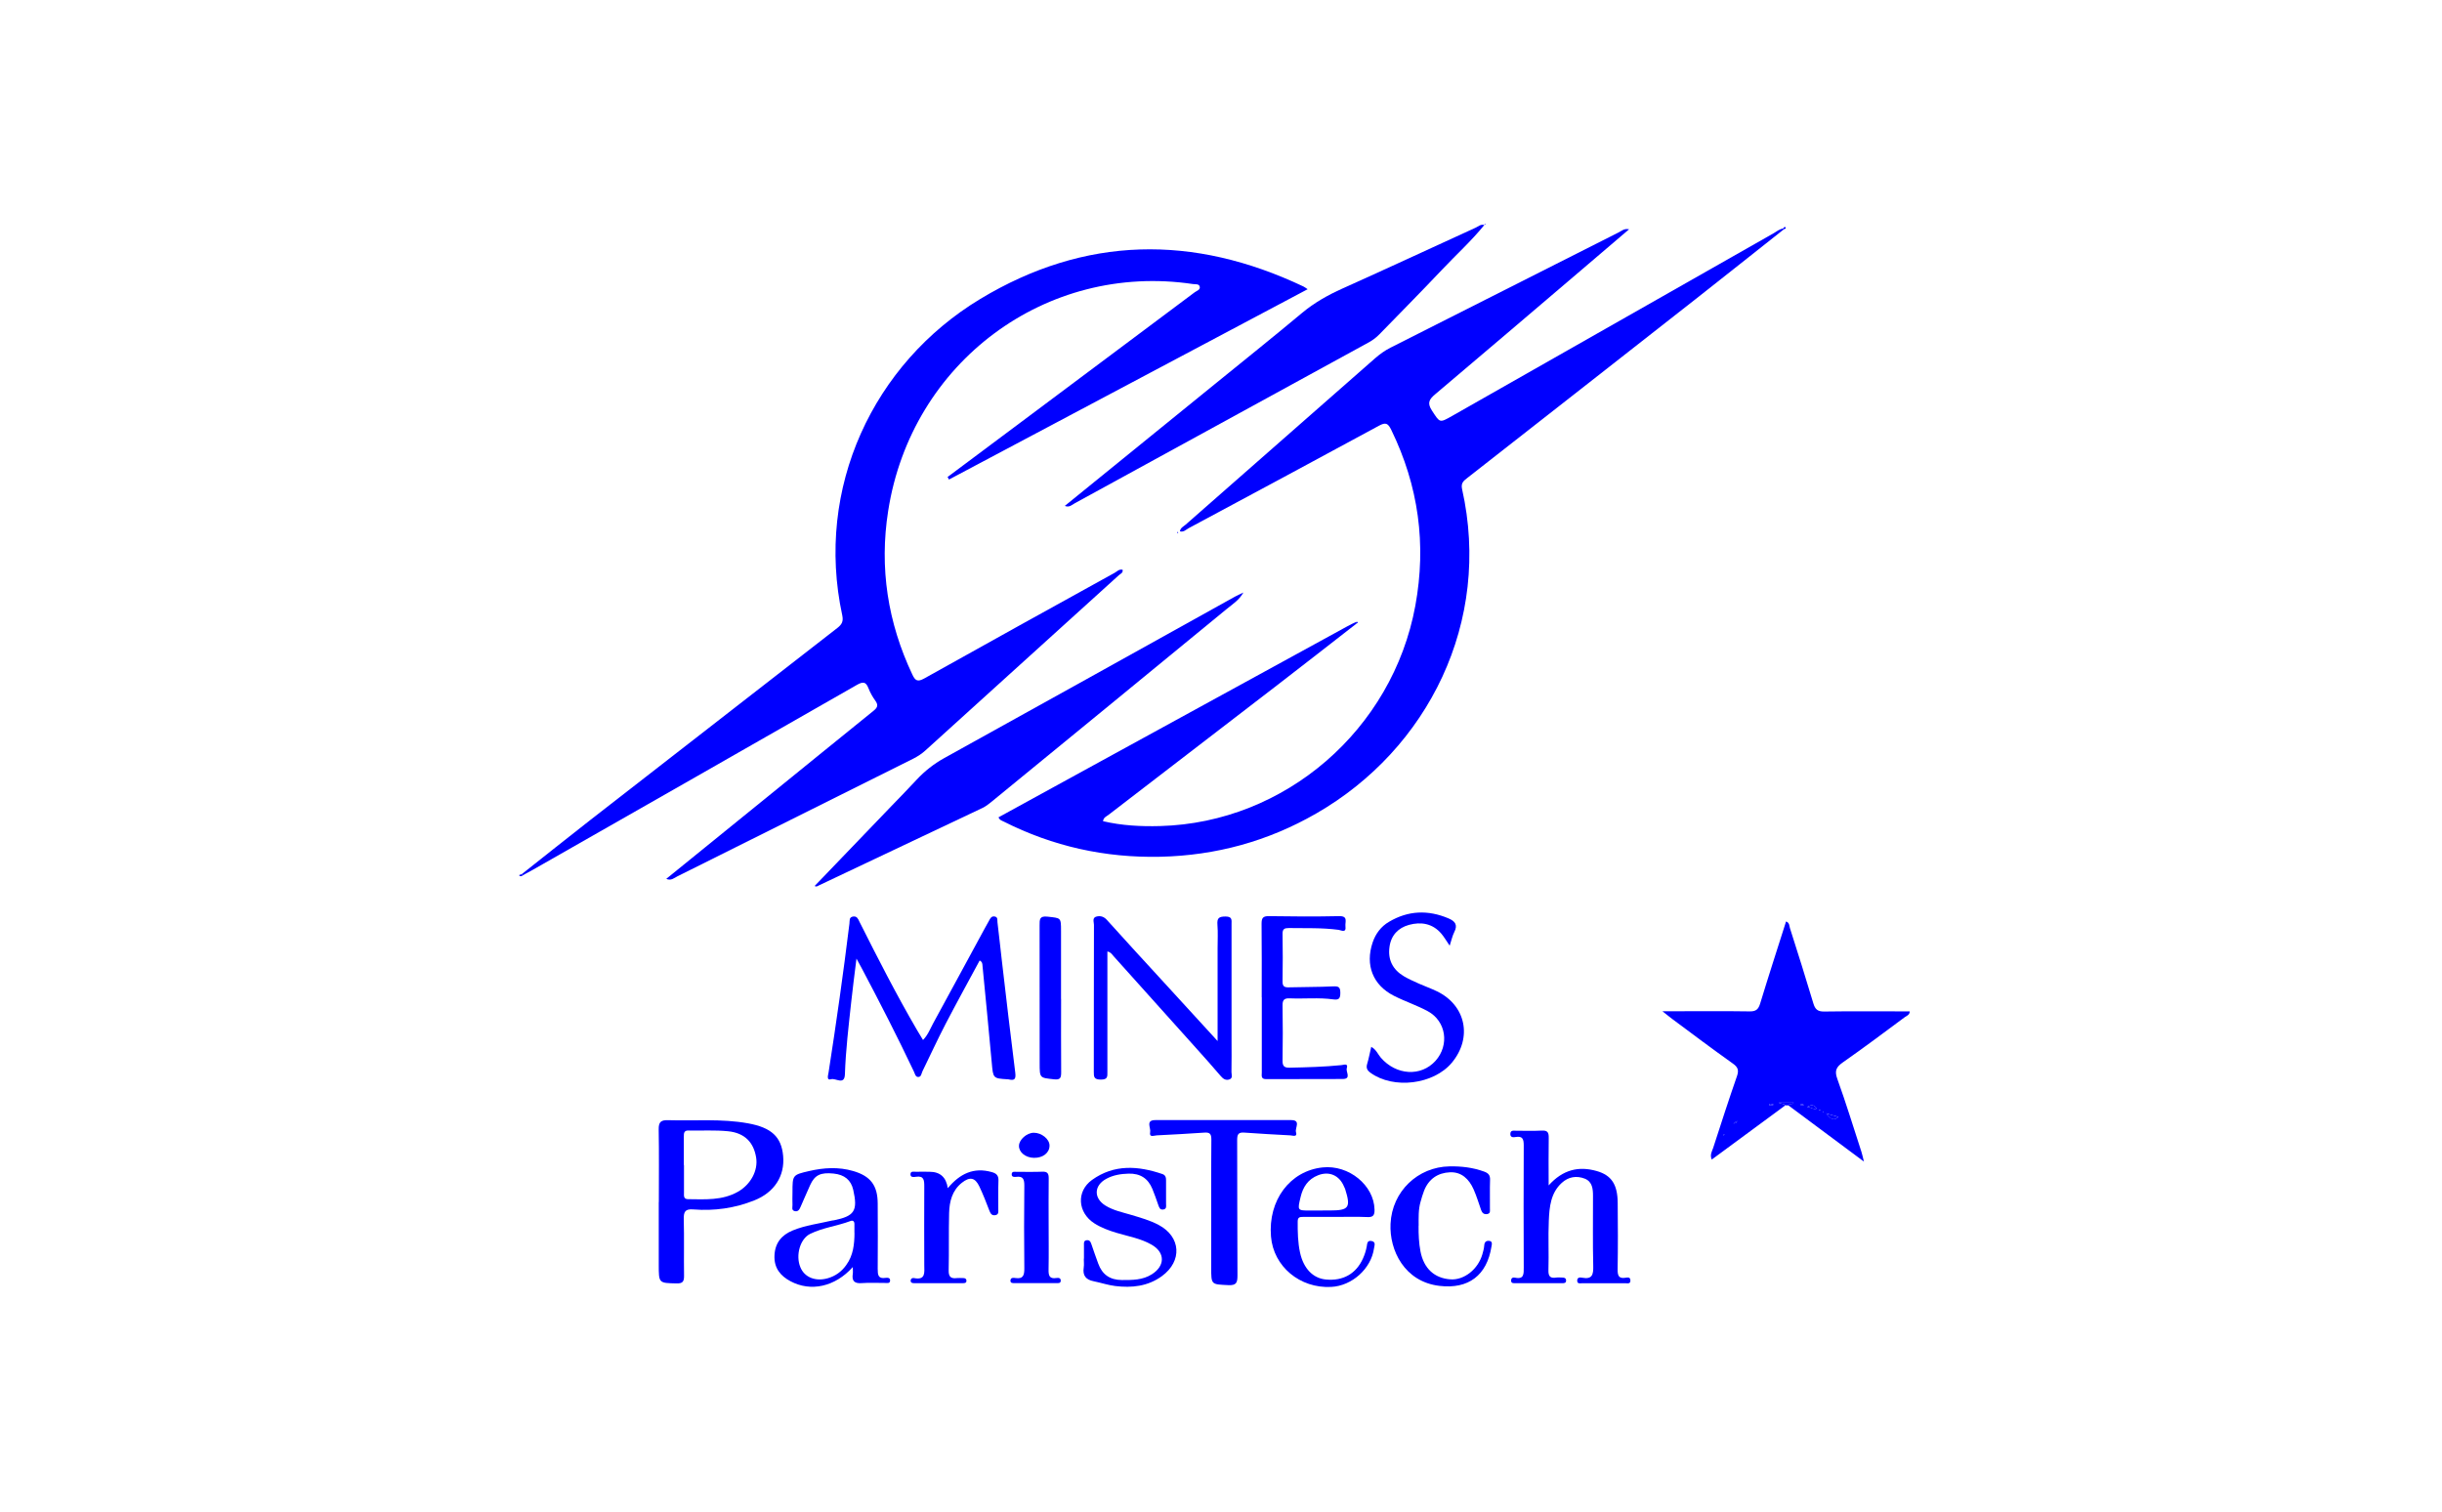 <svg xmlns="http://www.w3.org/2000/svg" width="176" height="109" viewBox="0 0 176 109" fill="none"><path d="M97.778 44.936C95.87 46.42 93.967 47.909 92.053 49.383C87.996 52.507 83.934 55.616 79.882 58.74C79.738 58.849 79.535 58.913 79.497 59.188C80.855 59.507 82.229 59.577 83.613 59.539C92.62 59.296 100.365 52.594 102.006 43.657C102.818 39.231 102.236 35.016 100.269 30.98C100.034 30.499 99.868 30.424 99.387 30.683C94.827 33.16 90.252 35.61 85.676 38.066C85.484 38.168 85.313 38.373 85.04 38.298C85.072 38.044 85.291 37.952 85.441 37.823C89.995 33.818 94.555 29.825 99.109 25.82C99.451 25.523 99.809 25.265 100.215 25.059C105.705 22.285 111.194 19.506 116.684 16.738C116.882 16.635 117.063 16.452 117.411 16.527C116.139 17.612 114.909 18.664 113.68 19.711C110.27 22.615 106.865 25.523 103.444 28.411C103.011 28.778 102.84 29.037 103.203 29.593C103.781 30.472 103.732 30.505 104.663 29.976C112.392 25.583 120.116 21.19 127.845 16.802C128.064 16.678 128.262 16.495 128.529 16.473C128.545 16.489 128.556 16.511 128.566 16.527C126.45 18.2 124.344 19.878 122.222 21.546C116.732 25.858 111.232 30.159 105.737 34.461C105.475 34.666 105.283 34.822 105.373 35.243C107.522 44.801 102.936 53.997 94.854 58.638C91.38 60.635 87.638 61.66 83.629 61.752C79.647 61.838 75.884 61.007 72.329 59.21C72.201 59.145 72.041 59.113 71.966 58.908C74.222 57.672 76.483 56.431 78.749 55.19C84.874 51.833 91 48.481 97.126 45.13C97.313 45.027 97.505 44.936 97.698 44.844C97.724 44.876 97.751 44.909 97.783 44.941L97.778 44.936Z" fill="#0000FF"></path><path d="M37.613 62.999C39.259 61.698 40.895 60.392 42.546 59.102C48.48 54.483 54.413 49.869 60.351 45.26C60.677 45.006 60.795 44.785 60.704 44.353C58.716 35.157 62.954 26.198 70.635 21.557C78.194 16.992 86.019 16.889 93.946 20.651C94.021 20.688 94.09 20.742 94.245 20.845C85.597 25.438 76.996 30.003 68.396 34.563C68.364 34.504 68.326 34.439 68.294 34.38C70.047 33.069 71.801 31.757 73.554 30.451C77.739 27.321 81.925 24.196 86.105 21.066C86.249 20.958 86.516 20.893 86.468 20.667C86.42 20.44 86.153 20.5 85.976 20.473C75.382 18.897 65.686 26.112 64.013 36.819C63.366 40.937 63.981 44.871 65.761 48.633C65.969 49.075 66.145 49.156 66.6 48.908C71.17 46.35 75.751 43.819 80.332 41.288C80.508 41.191 80.658 41.002 80.909 41.066C80.952 41.293 80.754 41.358 80.642 41.455C75.991 45.675 71.336 49.885 66.685 54.1C66.429 54.332 66.145 54.515 65.841 54.672C60.164 57.5 54.493 60.338 48.816 63.166C48.581 63.285 48.362 63.501 48.02 63.344C50.516 61.321 52.991 59.313 55.466 57.305C57.962 55.282 60.453 53.252 62.954 51.234C63.243 51.002 63.318 50.824 63.088 50.505C62.89 50.23 62.714 49.923 62.591 49.604C62.398 49.097 62.163 49.135 61.746 49.372C53.974 53.819 46.197 58.25 38.414 62.686C38.174 62.821 37.928 62.95 37.682 63.085C37.661 63.053 37.634 63.02 37.607 62.993L37.613 62.999Z" fill="#0000FF"></path><path d="M128.666 79.675C126.913 80.965 125.16 82.254 123.369 83.577C123.219 83.226 123.39 82.978 123.471 82.74C124.032 81.002 124.593 79.27 125.192 77.549C125.336 77.128 125.251 76.912 124.892 76.658C123.428 75.617 121.99 74.537 120.547 73.463C120.349 73.317 120.157 73.156 119.814 72.886H120.921C122.653 72.886 124.379 72.87 126.111 72.897C126.565 72.902 126.731 72.745 126.859 72.33C127.458 70.36 128.094 68.401 128.725 66.415C128.981 66.507 128.955 66.739 129.003 66.89C129.575 68.687 130.147 70.49 130.687 72.303C130.815 72.74 130.991 72.913 131.472 72.907C133.52 72.875 135.567 72.897 137.641 72.897C137.63 73.161 137.416 73.215 137.277 73.317C135.797 74.413 134.327 75.519 132.819 76.572C132.344 76.906 132.205 77.171 132.418 77.759C133.044 79.491 133.584 81.261 134.156 83.016C134.22 83.21 134.257 83.409 134.337 83.722C132.456 82.319 130.676 80.997 128.891 79.669C128.955 79.486 129.217 79.648 129.275 79.47H128.185C128.388 79.588 128.57 79.518 128.661 79.675H128.666ZM124.294 81.753C124.337 81.709 124.379 81.666 124.422 81.623C124.465 81.537 124.508 81.45 124.545 81.364C124.588 81.321 124.63 81.278 124.673 81.234C124.716 81.191 124.759 81.148 124.802 81.105L124.93 80.975C125.031 80.97 125.128 80.948 125.186 80.851C125.202 80.841 125.224 80.835 125.235 80.824C125.24 80.819 125.235 80.797 125.24 80.787C125.224 80.808 125.202 80.83 125.186 80.857C125.079 80.857 124.989 80.884 124.93 80.986C124.887 81.029 124.844 81.073 124.802 81.116C124.759 81.159 124.716 81.202 124.673 81.245C124.63 81.288 124.588 81.332 124.545 81.375C124.502 81.461 124.459 81.547 124.422 81.634C124.379 81.677 124.337 81.72 124.294 81.763C124.251 81.774 124.171 81.763 124.24 81.844L124.294 81.758V81.753ZM131.772 80.29L131.627 80.242C131.654 80.279 131.681 80.317 131.702 80.36C131.932 80.619 132.167 80.824 132.499 80.501C132.258 80.43 132.012 80.36 131.772 80.296V80.29ZM130.238 79.788C130.505 79.777 130.676 79.999 130.933 79.907C130.74 79.599 130.532 79.61 130.238 79.788ZM127.838 79.621C127.683 79.567 127.554 79.486 127.501 79.648C127.49 79.675 127.683 79.691 127.838 79.621ZM130.008 79.648C129.965 79.615 129.944 79.578 129.917 79.578C129.863 79.578 129.81 79.599 129.757 79.61C129.778 79.632 129.805 79.669 129.826 79.669C129.879 79.669 129.933 79.659 130.008 79.648ZM131.194 80.015C131.194 80.015 131.162 79.977 131.146 79.977C131.13 79.977 131.114 79.999 131.098 80.015C131.114 80.031 131.13 80.053 131.146 80.053C131.162 80.053 131.178 80.031 131.194 80.015ZM131.403 80.107C131.403 80.107 131.371 80.128 131.355 80.139C131.371 80.155 131.382 80.177 131.398 80.177C131.414 80.177 131.43 80.155 131.446 80.144C131.43 80.128 131.419 80.117 131.403 80.101V80.107Z" fill="#0000FF"></path><path d="M89.61 42.712C89.311 43.252 88.824 43.554 88.391 43.91C82.752 48.546 77.102 53.171 71.453 57.796C71.255 57.958 71.046 58.12 70.822 58.228C66.893 60.095 62.959 61.952 59.025 63.814C58.934 63.857 58.849 63.943 58.715 63.857C60.559 61.941 62.398 60.025 64.237 58.109C64.846 57.478 65.46 56.852 66.059 56.204C66.647 55.573 67.305 55.055 68.064 54.634C75.05 50.77 82.025 46.884 89.006 43.004C89.204 42.896 89.412 42.81 89.61 42.707V42.712Z" fill="#0000FF"></path><path d="M106.981 16.214C106.035 17.38 104.923 18.384 103.897 19.474C102.422 21.034 100.914 22.556 99.418 24.094C99.193 24.326 98.942 24.515 98.659 24.671C91.592 28.535 84.531 32.405 77.47 36.269C77.256 36.388 77.064 36.598 76.743 36.463C80.346 33.538 83.933 30.624 87.525 27.709C89.636 25.993 91.763 24.293 93.848 22.55C94.73 21.816 95.697 21.271 96.74 20.802C99.952 19.361 103.143 17.877 106.345 16.414C106.548 16.322 106.735 16.128 106.997 16.225L106.981 16.214Z" fill="#0000FF"></path><path d="M66.534 74.947C66.876 74.596 67.036 74.165 67.245 73.776C68.501 71.482 69.741 69.178 70.992 66.879C71.082 66.712 71.184 66.544 71.275 66.372C71.366 66.194 71.457 66.01 71.697 66.059C71.938 66.107 71.868 66.329 71.89 66.48C72.002 67.397 72.098 68.32 72.205 69.237C72.52 71.93 72.83 74.623 73.172 77.311C73.231 77.791 73.114 77.899 72.686 77.797C72.665 77.797 72.643 77.791 72.622 77.791C71.558 77.727 71.58 77.721 71.478 76.599C71.269 74.262 71.034 71.93 70.81 69.599C70.799 69.475 70.81 69.34 70.607 69.227C69.789 70.749 68.95 72.265 68.153 73.798C67.571 74.92 67.041 76.07 66.486 77.208C66.405 77.37 66.405 77.64 66.159 77.624C65.972 77.613 65.94 77.381 65.865 77.23C64.679 74.726 63.417 72.265 62.124 69.82C62.028 69.637 61.926 69.453 61.728 69.092C61.584 70.252 61.456 71.234 61.349 72.222C61.162 73.954 60.953 75.681 60.895 77.424C60.868 78.25 60.232 77.689 59.911 77.786C59.537 77.899 59.692 77.478 59.718 77.289C60.274 73.722 60.782 70.144 61.221 66.561C61.247 66.361 61.178 66.102 61.493 66.059C61.771 66.021 61.851 66.242 61.942 66.436C63.262 69.059 64.599 71.682 66.079 74.219C66.218 74.456 66.363 74.694 66.523 74.958L66.534 74.947Z" fill="#0000FF"></path><path d="M87.755 75.028V68.336C87.755 67.775 87.787 67.214 87.744 66.658C87.707 66.183 87.835 66.059 88.326 66.059C88.824 66.059 88.76 66.312 88.76 66.615C88.76 69.394 88.76 72.168 88.76 74.947C88.76 75.724 88.77 76.496 88.754 77.273C88.754 77.462 88.882 77.732 88.567 77.813C88.311 77.878 88.139 77.743 87.968 77.543C87.386 76.858 86.782 76.188 86.183 75.519C84.211 73.317 82.233 71.115 80.255 68.914C80.148 68.795 80.068 68.633 79.812 68.579V70.398C79.812 72.681 79.812 74.963 79.812 77.246C79.812 77.586 79.849 77.818 79.331 77.813C78.839 77.808 78.833 77.613 78.833 77.252C78.839 73.722 78.833 70.193 78.844 66.658C78.844 66.453 78.695 66.14 79.037 66.059C79.309 65.994 79.555 66.059 79.774 66.302C81.137 67.818 82.516 69.313 83.89 70.813C85.135 72.173 86.376 73.528 87.749 75.028H87.755Z" fill="#0000FF"></path><path d="M47.484 86.647C47.484 84.904 47.505 83.161 47.473 81.413C47.462 80.857 47.644 80.722 48.163 80.738C50.082 80.797 52.006 80.619 53.909 80.965C55.608 81.272 56.319 81.947 56.442 83.312C56.576 84.764 55.806 85.946 54.368 86.518C52.952 87.085 51.482 87.29 49.975 87.171C49.371 87.122 49.269 87.344 49.28 87.883C49.317 89.238 49.28 90.598 49.301 91.953C49.306 92.363 49.205 92.514 48.767 92.503C47.478 92.476 47.478 92.492 47.478 91.165C47.478 89.659 47.478 88.148 47.478 86.642L47.484 86.647ZM49.296 83.971C49.296 84.635 49.296 85.304 49.296 85.968C49.296 86.178 49.253 86.426 49.579 86.432C50.814 86.442 52.054 86.54 53.193 85.892C54.106 85.368 54.646 84.37 54.497 83.436C54.32 82.335 53.674 81.661 52.482 81.537C51.53 81.44 50.568 81.504 49.611 81.483C49.296 81.477 49.285 81.677 49.285 81.909C49.285 82.595 49.285 83.285 49.285 83.971H49.296Z" fill="#0000FF"></path><path d="M111.61 85.444C112.636 84.3 113.775 84.035 115.073 84.402C116.137 84.704 116.581 85.363 116.591 86.701C116.607 88.293 116.613 89.891 116.586 91.483C116.581 91.942 116.661 92.179 117.169 92.093C117.297 92.071 117.489 92.033 117.505 92.265C117.527 92.557 117.308 92.492 117.153 92.492C116.105 92.492 115.057 92.492 114.015 92.492C113.881 92.492 113.684 92.551 113.673 92.319C113.662 92.055 113.881 92.06 114.036 92.093C114.758 92.228 114.844 91.866 114.828 91.24C114.785 89.562 114.817 87.883 114.811 86.199C114.811 85.698 114.769 85.174 114.218 84.953C113.619 84.721 113.037 84.818 112.556 85.26C111.759 85.989 111.668 86.998 111.626 87.98C111.572 89.162 111.636 90.35 111.599 91.531C111.583 91.996 111.727 92.152 112.166 92.082C112.31 92.06 112.465 92.082 112.615 92.082C112.754 92.082 112.871 92.125 112.871 92.298C112.871 92.487 112.727 92.487 112.604 92.487C111.471 92.487 110.338 92.487 109.21 92.487C109.065 92.487 108.894 92.508 108.91 92.271C108.926 92.093 109.055 92.06 109.183 92.087C109.851 92.233 109.819 91.812 109.819 91.348C109.808 88.418 109.803 85.492 109.819 82.562C109.819 82.103 109.739 81.866 109.236 81.952C109.076 81.979 108.857 81.995 108.852 81.742C108.852 81.439 109.092 81.499 109.274 81.499C109.894 81.499 110.514 81.52 111.134 81.488C111.556 81.466 111.626 81.65 111.62 82.017C111.599 83.107 111.615 84.203 111.615 85.439L111.61 85.444Z" fill="#0000FF"></path><path d="M90.934 71.882C90.934 70.117 90.945 68.347 90.924 66.582C90.924 66.172 91.015 66.026 91.453 66.032C93.142 66.059 94.826 66.07 96.515 66.032C97.183 66.016 96.932 66.453 96.969 66.76C97.039 67.278 96.665 67.046 96.472 67.019C95.28 66.863 94.083 66.906 92.891 66.89C92.581 66.89 92.431 66.949 92.436 67.311C92.458 68.449 92.453 69.594 92.436 70.732C92.431 71.078 92.549 71.175 92.88 71.164C93.949 71.132 95.013 71.148 96.082 71.094C96.467 71.078 96.6 71.137 96.6 71.558C96.6 71.963 96.504 72.087 96.098 72.033C95.056 71.887 94.008 72.001 92.966 71.957C92.591 71.941 92.431 72.038 92.436 72.454C92.458 73.787 92.458 75.125 92.436 76.458C92.431 76.868 92.586 76.966 92.966 76.955C94.2 76.928 95.441 76.895 96.67 76.771C96.852 76.755 97.188 76.609 97.066 76.998C96.985 77.257 97.418 77.77 96.766 77.77C94.927 77.78 93.094 77.77 91.255 77.78C90.86 77.78 90.94 77.527 90.94 77.305C90.94 75.498 90.94 73.69 90.94 71.876L90.934 71.882Z" fill="#0000FF"></path><path d="M87.294 87.106C87.294 85.449 87.284 83.792 87.305 82.135C87.305 81.742 87.209 81.607 86.808 81.634C85.664 81.715 84.515 81.774 83.366 81.833C83.163 81.844 82.81 82.011 82.895 81.591C82.954 81.294 82.548 80.732 83.264 80.732C86.53 80.732 89.796 80.727 93.057 80.732C93.784 80.732 93.319 81.304 93.404 81.596C93.522 81.974 93.196 81.85 93.003 81.833C91.897 81.769 90.796 81.72 89.689 81.634C89.261 81.601 89.165 81.747 89.165 82.162C89.181 85.411 89.165 88.66 89.187 91.909C89.187 92.433 89.128 92.659 88.519 92.627C87.294 92.567 87.294 92.611 87.294 91.364C87.294 89.945 87.294 88.525 87.294 87.106Z" fill="#0000FF"></path><path d="M104.479 68.158C104.238 67.807 104.083 67.532 103.88 67.295C103.249 66.555 102.415 66.426 101.544 66.663C100.769 66.879 100.256 67.413 100.144 68.25C100.015 69.183 100.384 69.891 101.181 70.365C101.528 70.57 101.902 70.732 102.271 70.9C102.699 71.089 103.142 71.245 103.565 71.45C105.649 72.459 106.136 74.791 104.639 76.593C103.329 78.169 100.443 78.525 98.781 77.327C98.54 77.154 98.444 76.982 98.535 76.68C98.652 76.296 98.722 75.892 98.829 75.454C99.187 75.643 99.304 75.983 99.518 76.232C100.625 77.511 102.421 77.619 103.463 76.458C104.473 75.325 104.233 73.609 102.907 72.886C102.121 72.459 101.261 72.179 100.464 71.774C98.941 71.002 98.38 69.556 98.93 67.926C99.144 67.295 99.534 66.777 100.106 66.442C101.491 65.622 102.923 65.568 104.398 66.194C104.863 66.393 105.083 66.652 104.815 67.176C104.676 67.451 104.612 67.764 104.484 68.153L104.479 68.158Z" fill="#0000FF"></path><path d="M61.457 91.332C60.174 92.757 58.426 93.124 56.972 92.347C56.24 91.958 55.78 91.386 55.818 90.495C55.855 89.589 56.331 89.017 57.127 88.688C58.041 88.31 59.025 88.196 59.976 87.97C60.019 87.959 60.062 87.964 60.104 87.954C61.59 87.651 61.836 87.268 61.494 85.757C61.334 85.055 60.869 84.667 60.078 84.586C59.142 84.489 58.72 84.694 58.394 85.406C58.153 85.935 57.929 86.469 57.694 86.998C57.614 87.187 57.507 87.355 57.266 87.29C57.031 87.225 57.122 87.009 57.116 86.853C57.1 86.55 57.116 86.248 57.116 85.946C57.116 84.683 57.116 84.683 58.325 84.402C59.377 84.16 60.431 84.095 61.489 84.402C62.734 84.764 63.253 85.433 63.258 86.739C63.269 88.31 63.269 89.886 63.258 91.456C63.258 91.882 63.285 92.19 63.825 92.104C63.964 92.082 64.161 92.082 64.151 92.303C64.14 92.525 63.937 92.471 63.803 92.471C63.247 92.476 62.691 92.438 62.136 92.481C61.606 92.525 61.377 92.357 61.462 91.812C61.483 91.688 61.462 91.558 61.462 91.316L61.457 91.332ZM61.58 88.866C61.58 88.65 61.58 88.434 61.58 88.223C61.58 88.029 61.478 87.937 61.296 88.007C60.34 88.369 59.303 88.482 58.383 88.936C57.662 89.297 57.336 90.468 57.678 91.321C57.972 92.066 58.768 92.384 59.661 92.131C60.217 91.969 60.65 91.656 60.986 91.186C61.494 90.49 61.58 89.691 61.585 88.866H61.58Z" fill="#0000FF"></path><path d="M96.286 87.71C95.495 87.71 94.709 87.716 93.918 87.71C93.672 87.71 93.528 87.732 93.528 88.045C93.522 88.8 93.538 89.551 93.698 90.29C93.955 91.445 94.639 92.136 95.559 92.222C96.793 92.341 97.74 91.812 98.237 90.695C98.359 90.425 98.45 90.133 98.504 89.842C98.541 89.615 98.541 89.389 98.851 89.448C99.188 89.513 99.049 89.788 99.028 89.972C98.825 91.439 97.445 92.681 95.944 92.756C93.688 92.875 91.78 91.283 91.603 89.124C91.384 86.512 92.972 84.391 95.323 84.143C97.216 83.943 99.028 85.433 99.065 87.181C99.076 87.602 98.958 87.743 98.536 87.721C97.793 87.689 97.045 87.71 96.296 87.71H96.286ZM95.334 87.246H95.842C97.226 87.246 97.371 87.041 96.943 85.686C96.922 85.627 96.89 85.573 96.863 85.514C96.531 84.715 95.794 84.391 94.992 84.71C94.276 84.99 93.907 85.552 93.736 86.28C93.506 87.251 93.495 87.251 94.436 87.251C94.736 87.251 95.029 87.251 95.329 87.251L95.334 87.246Z" fill="#0000FF"></path><path d="M78.123 90.722C78.123 90.398 78.123 90.074 78.123 89.75C78.123 89.61 78.091 89.432 78.299 89.394C78.513 89.356 78.598 89.486 78.657 89.669C78.812 90.139 78.983 90.603 79.149 91.067C79.438 91.866 79.993 92.254 80.854 92.26C81.608 92.26 82.351 92.27 83.019 91.844C83.981 91.234 83.981 90.274 82.998 89.712C82.212 89.259 81.314 89.113 80.459 88.854C79.903 88.687 79.363 88.487 78.871 88.174C77.663 87.397 77.561 85.865 78.705 85.044C80.298 83.9 82.03 84.024 83.783 84.623C84.002 84.699 84.045 84.877 84.04 85.087C84.034 85.649 84.04 86.21 84.04 86.766C84.04 86.922 84.099 87.133 83.847 87.176C83.585 87.219 83.543 87.014 83.473 86.831C83.34 86.447 83.206 86.059 83.051 85.686C82.736 84.925 82.169 84.569 81.341 84.591C80.774 84.607 80.234 84.694 79.737 84.963C78.839 85.444 78.812 86.356 79.667 86.89C80.239 87.246 80.897 87.376 81.528 87.564C82.201 87.77 82.88 87.953 83.505 88.288C85.114 89.14 85.226 90.894 83.74 91.979C82.725 92.718 81.57 92.837 80.378 92.692C79.855 92.627 79.341 92.454 78.817 92.346C78.267 92.238 78.016 91.941 78.107 91.359C78.139 91.148 78.112 90.927 78.112 90.711L78.123 90.722Z" fill="#0000FF"></path><path d="M102.24 88.353C102.234 88.979 102.261 89.594 102.379 90.209C102.619 91.423 103.373 92.13 104.538 92.211C105.511 92.281 106.521 91.494 106.836 90.409C106.895 90.204 106.954 89.993 106.97 89.783C106.986 89.54 107.088 89.416 107.323 89.437C107.595 89.464 107.515 89.696 107.494 89.842C107.168 91.92 105.837 92.929 103.747 92.681C101.219 92.384 100.128 90.112 100.219 88.207C100.326 85.859 102.202 84.105 104.463 84.068C105.324 84.051 106.158 84.149 106.97 84.445C107.275 84.559 107.403 84.704 107.392 85.039C107.366 85.724 107.392 86.415 107.382 87.106C107.382 87.268 107.435 87.462 107.184 87.505C106.949 87.543 106.826 87.424 106.751 87.225C106.575 86.723 106.42 86.21 106.206 85.724C105.88 84.99 105.34 84.456 104.501 84.494C103.629 84.532 102.967 84.974 102.635 85.827C102.534 86.086 102.459 86.35 102.384 86.615C102.218 87.182 102.245 87.764 102.245 88.342L102.24 88.353Z" fill="#0000FF"></path><path d="M68.309 85.638C69.186 84.585 70.185 84.116 71.473 84.478C71.81 84.569 71.976 84.721 71.96 85.098C71.933 85.784 71.954 86.474 71.949 87.165C71.949 87.327 71.992 87.532 71.751 87.581C71.521 87.629 71.409 87.516 71.323 87.3C71.094 86.701 70.859 86.097 70.586 85.519C70.276 84.866 69.896 84.796 69.324 85.249C68.624 85.805 68.426 86.599 68.405 87.43C68.368 88.806 68.405 90.182 68.373 91.564C68.362 92.038 68.544 92.173 68.966 92.119C69.116 92.103 69.266 92.119 69.415 92.119C69.528 92.119 69.635 92.146 69.65 92.281C69.672 92.47 69.538 92.486 69.405 92.486C68.229 92.486 67.058 92.486 65.882 92.486C65.749 92.486 65.615 92.459 65.636 92.276C65.652 92.141 65.77 92.098 65.877 92.119C66.721 92.287 66.62 91.72 66.614 91.191C66.609 89.297 66.604 87.403 66.614 85.508C66.614 85.066 66.593 84.731 66.016 84.818C65.866 84.839 65.615 84.882 65.62 84.634C65.62 84.386 65.871 84.461 66.026 84.456C66.347 84.445 66.668 84.456 66.989 84.456C67.755 84.456 68.195 84.85 68.309 85.638Z" fill="#0000FF"></path><path d="M76.476 72.001C76.476 73.765 76.465 75.53 76.481 77.29C76.481 77.7 76.412 77.845 75.952 77.791C74.936 77.678 74.931 77.716 74.931 76.636C74.931 73.323 74.931 70.009 74.926 66.701C74.926 66.269 74.91 65.999 75.514 66.07C76.46 66.178 76.471 66.118 76.471 67.095V72.001H76.476Z" fill="#0000FF"></path><path d="M75.578 88.245C75.578 89.319 75.594 90.398 75.573 91.472C75.562 91.898 75.605 92.201 76.139 92.114C76.278 92.093 76.465 92.098 76.449 92.325C76.433 92.503 76.273 92.481 76.155 92.481C75.15 92.481 74.145 92.481 73.146 92.481C73.007 92.481 72.809 92.508 72.825 92.281C72.847 92.071 73.044 92.093 73.178 92.114C73.755 92.201 73.83 91.904 73.825 91.407C73.803 89.427 73.803 87.446 73.825 85.465C73.825 85.017 73.755 84.753 73.237 84.823C73.098 84.839 72.9 84.845 72.916 84.623C72.932 84.408 73.135 84.462 73.269 84.462C73.889 84.456 74.509 84.478 75.129 84.451C75.514 84.435 75.589 84.607 75.583 84.953C75.567 86.048 75.578 87.149 75.578 88.245Z" fill="#0000FF"></path><path d="M74.519 83.453C73.915 83.442 73.429 83.053 73.44 82.584C73.445 82.141 74.001 81.65 74.503 81.645C75.07 81.639 75.642 82.103 75.642 82.567C75.642 83.091 75.171 83.463 74.519 83.453Z" fill="#0000FF"></path><path d="M128.667 79.675C128.576 79.518 128.4 79.588 128.191 79.47H129.282C129.228 79.648 128.961 79.486 128.897 79.669C128.817 79.669 128.742 79.669 128.662 79.669L128.667 79.675Z" fill="#0000FF"></path><path d="M128.518 16.473C128.55 16.365 128.657 16.327 128.694 16.397C128.747 16.495 128.614 16.495 128.555 16.527C128.544 16.511 128.528 16.489 128.518 16.473Z" fill="#0000FF"></path><path d="M37.691 63.091C37.595 63.15 37.494 63.209 37.408 63.075C37.478 63.048 37.547 63.026 37.611 62.999C37.638 63.026 37.665 63.058 37.686 63.091H37.691Z" fill="#0000FF"></path><path d="M97.692 44.844C97.74 44.838 97.82 44.806 97.836 44.828C97.884 44.887 97.831 44.919 97.772 44.936C97.74 44.909 97.713 44.876 97.686 44.838L97.692 44.844Z" fill="#0000FF"></path><path d="M84.912 38.362C84.912 38.362 84.912 38.395 84.912 38.4C84.901 38.411 84.88 38.422 84.869 38.416C84.816 38.389 84.816 38.362 84.869 38.341C84.88 38.341 84.896 38.352 84.907 38.362H84.912Z" fill="#0000FF"></path><path d="M106.992 16.225C106.992 16.193 106.997 16.16 107.003 16.133C107.03 16.144 107.051 16.155 107.078 16.166C107.046 16.182 107.014 16.198 106.981 16.214L106.997 16.225H106.992Z" fill="#0000FF"></path><path d="M131.767 80.295C132.007 80.366 132.253 80.436 132.494 80.506C132.162 80.83 131.927 80.625 131.697 80.366C131.719 80.344 131.745 80.317 131.767 80.295Z" fill="#0000FF"></path><path d="M130.238 79.788C130.532 79.61 130.741 79.594 130.933 79.907C130.677 80.004 130.506 79.777 130.238 79.788Z" fill="#0000FF"></path><path d="M127.838 79.621C127.683 79.691 127.491 79.675 127.501 79.648C127.555 79.491 127.683 79.572 127.838 79.621Z" fill="#0000FF"></path><path d="M130.009 79.648C129.94 79.659 129.881 79.669 129.827 79.669C129.801 79.669 129.779 79.632 129.758 79.61C129.811 79.599 129.865 79.578 129.918 79.578C129.94 79.578 129.966 79.615 130.009 79.648Z" fill="#0000FF"></path><path d="M124.423 81.628C124.466 81.542 124.508 81.456 124.546 81.369C124.503 81.456 124.46 81.542 124.423 81.628Z" fill="#0000FF"></path><path d="M125.187 80.851C125.128 80.954 125.032 80.97 124.931 80.975C124.989 80.878 125.08 80.846 125.187 80.846V80.851Z" fill="#0000FF"></path><path d="M131.195 80.015C131.195 80.015 131.163 80.053 131.147 80.053C131.131 80.053 131.115 80.026 131.099 80.015C131.115 80.004 131.131 79.977 131.147 79.977C131.163 79.977 131.179 80.004 131.195 80.015Z" fill="#0000FF"></path><path d="M131.405 80.101C131.405 80.101 131.431 80.128 131.447 80.144C131.431 80.155 131.415 80.177 131.399 80.177C131.383 80.177 131.372 80.15 131.356 80.139C131.372 80.128 131.389 80.117 131.405 80.106V80.101Z" fill="#0000FF"></path><path d="M131.697 80.365C131.67 80.328 131.643 80.29 131.622 80.247C131.67 80.263 131.718 80.279 131.766 80.295C131.745 80.317 131.718 80.344 131.697 80.365Z" fill="#0000FF"></path><path d="M125.192 80.857C125.192 80.857 125.23 80.813 125.246 80.786C125.246 80.797 125.246 80.819 125.241 80.824C125.225 80.835 125.209 80.841 125.192 80.852V80.857Z" fill="#0000FF"></path><path d="M124.802 81.105C124.759 81.148 124.717 81.191 124.674 81.234C124.717 81.197 124.759 81.154 124.802 81.11V81.105Z" fill="#0000FF"></path><path d="M124.289 81.758L124.235 81.844C124.166 81.758 124.246 81.774 124.289 81.763V81.758Z" fill="#0000FF"></path></svg>